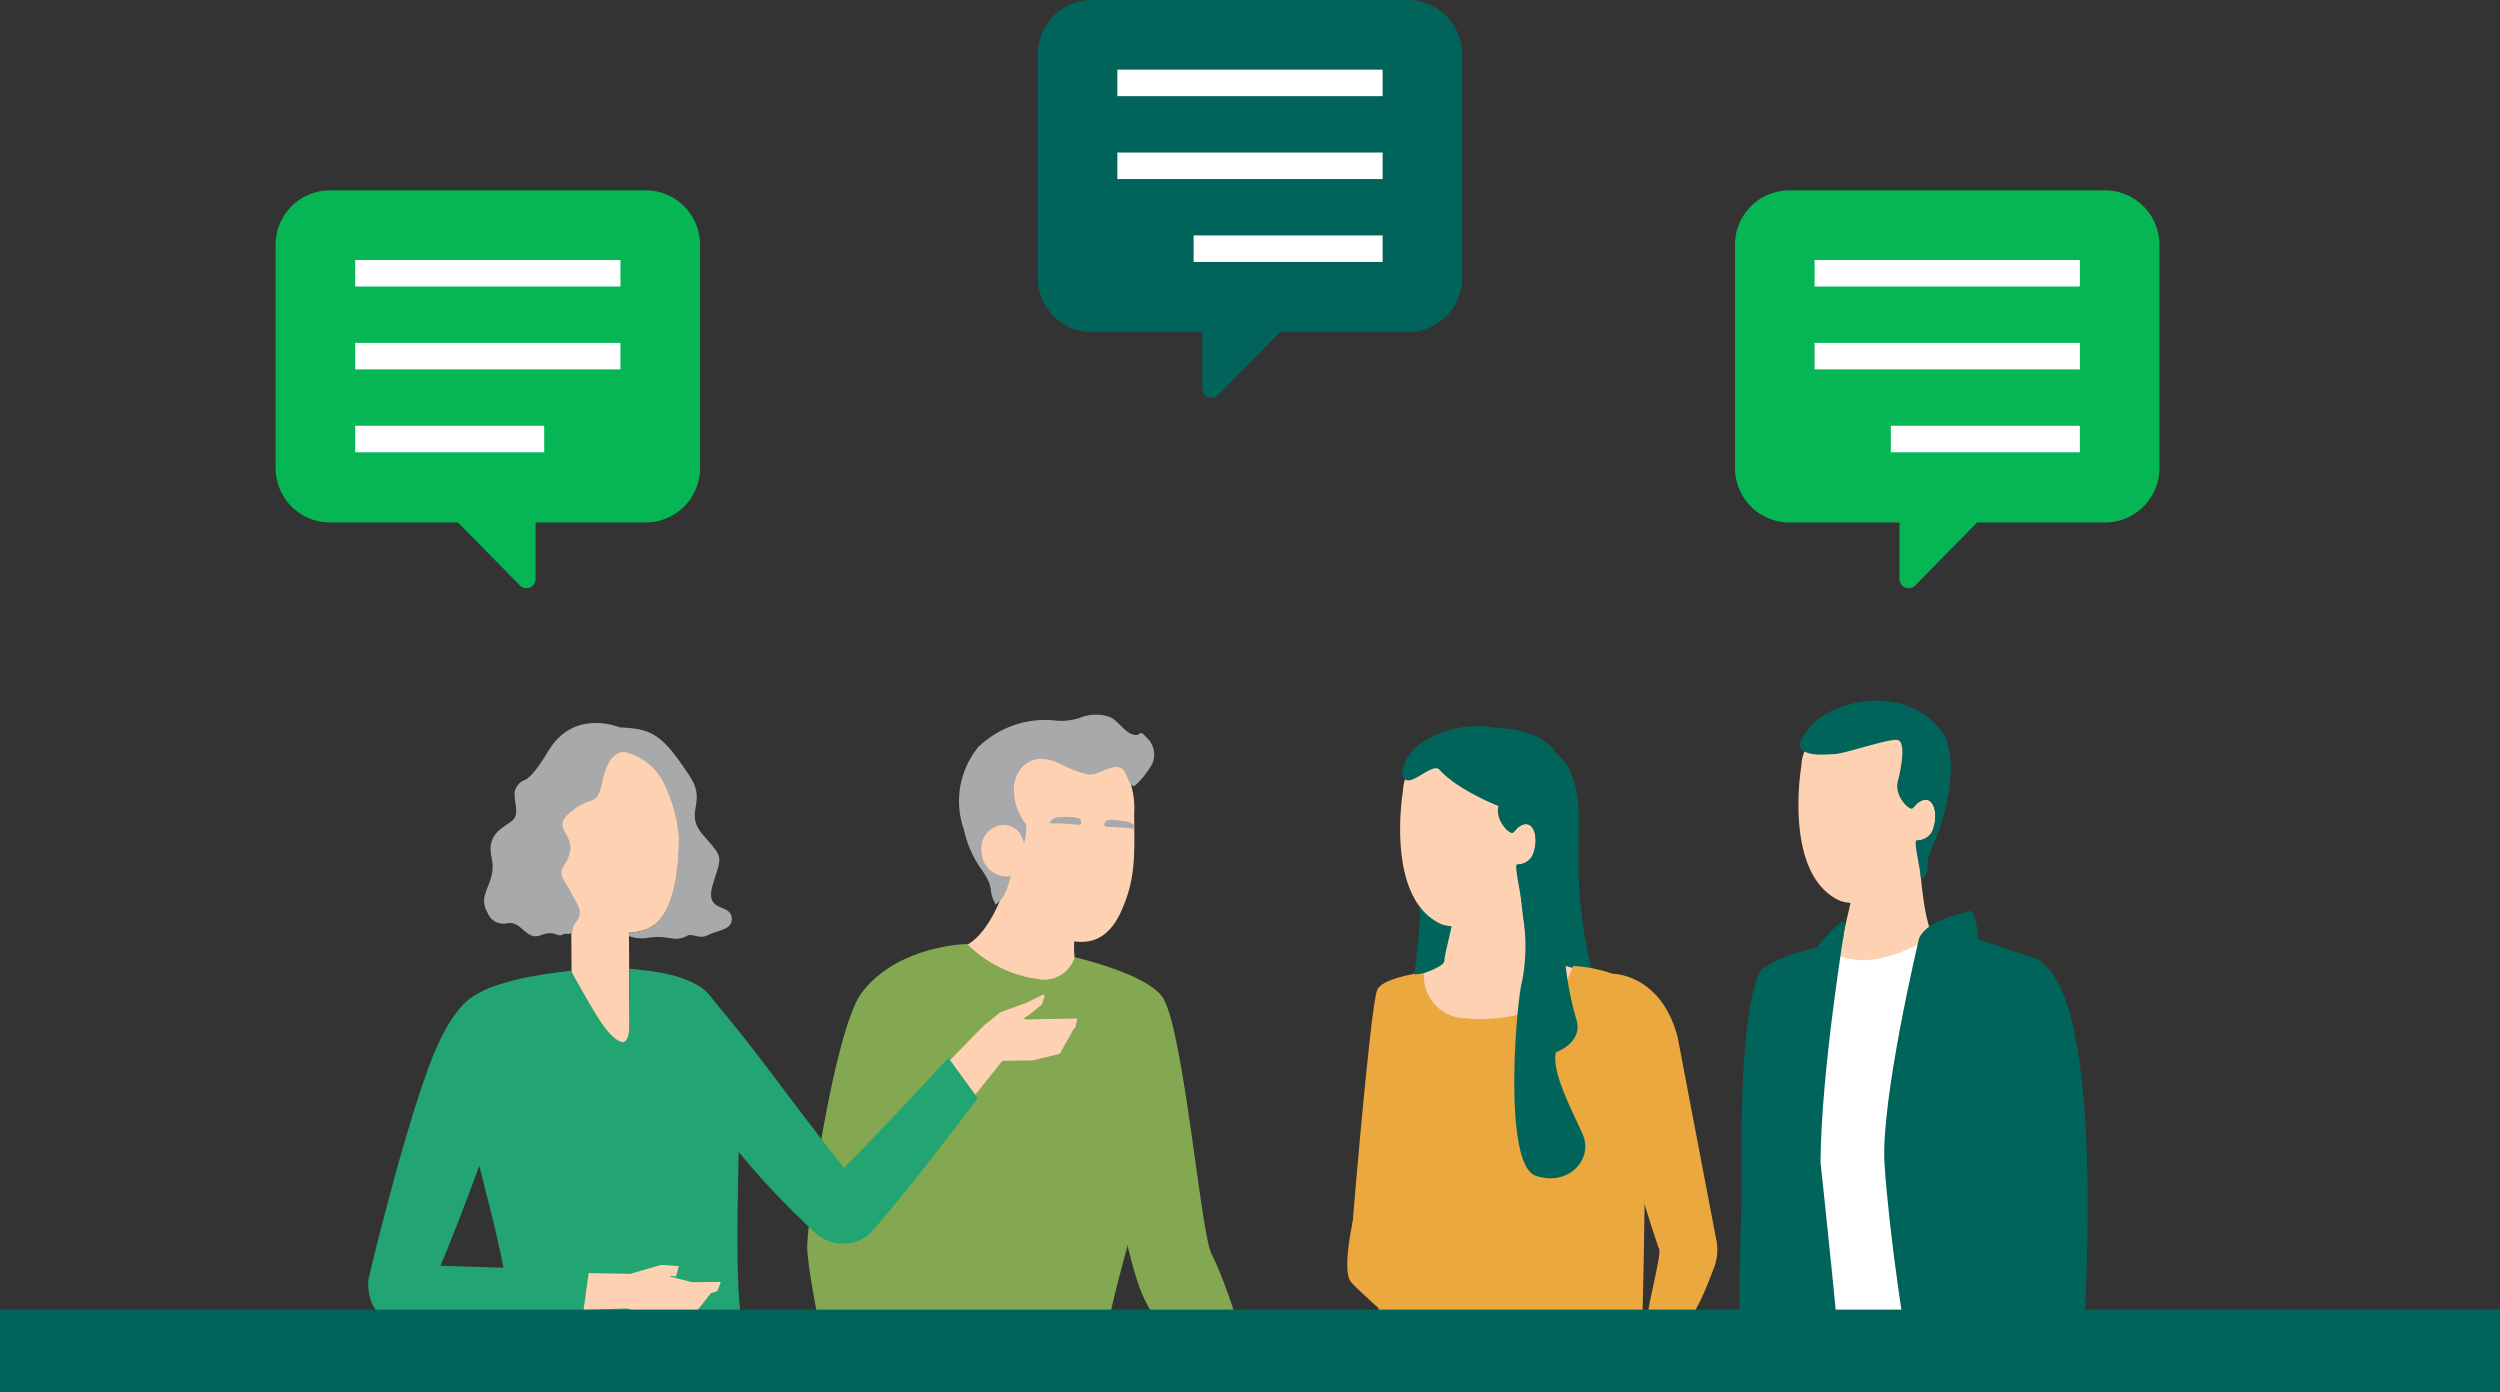 <svg id="レイヤー_1" data-name="レイヤー 1" xmlns="http://www.w3.org/2000/svg" xmlns:xlink="http://www.w3.org/1999/xlink" width="219.907" height="122.454" viewBox="0 0 219.907 122.454">
  <rect x="0" y="0" width="219.907" height="122.454" fill="#333333" stroke="none"/>
  <defs>
    <style>
      .cls-1 {
        fill: none;
      }

      .cls-2 {
        fill: #06b655;
      }

      .cls-3 {
        fill: #fff;
      }

      .cls-4 {
        fill: #00645a;
      }

      .cls-5 {
        clip-path: url(#clip-path);
      }

      .cls-6 {
        fill: #eaa83e;
      }

      .cls-7 {
        fill: #fdd1b1;
      }

      .cls-8 {
        clip-path: url(#clip-path-2);
      }

      .cls-9 {
        fill: #84a851;
      }

      .cls-10 {
        fill: #01483f;
      }

      .cls-11 {
        fill: #002822;
      }

      .cls-12 {
        fill: #bd6f44;
      }

      .cls-13 {
        fill: #a7a9ab;
      }

      .cls-14 {
        clip-path: url(#clip-path-3);
      }

      .cls-15 {
        fill: #22a473;
      }
    </style>
    <clipPath id="clip-path">
      <rect class="cls-1" x="113.869" y="53.802" width="77.585" height="62.665"/>
    </clipPath>
    <clipPath id="clip-path-2">
      <rect class="cls-1" x="64.74" y="55.921" width="50.687" height="59.99"/>
    </clipPath>
    <clipPath id="clip-path-3">
      <rect class="cls-1" x="29.706" y="60.445" width="68.98" height="57.228"/>
    </clipPath>
  </defs>
  <g id="レイヤー_2" data-name="レイヤー 2">
    <g id="テキスト">
      <g>
        <path class="cls-2" d="M56.848,16.744H28.973a4.787,4.787,0,0,0-4.729,4.817v19.58a4.787,4.787,0,0,0,4.729,4.817H40.289L45.734,51.5a.8.8,0,0,0,.877.178.82.82,0,0,0,.5-.757V45.958h9.74a4.787,4.787,0,0,0,4.729-4.817V21.561A4.788,4.788,0,0,0,56.848,16.744Z"/>
        <g>
          <rect class="cls-3" x="31.244" y="22.869" width="23.333" height="2.333"/>
          <rect class="cls-3" x="31.244" y="30.161" width="23.333" height="2.333"/>
          <rect class="cls-3" x="31.244" y="37.452" width="16.625" height="2.333"/>
        </g>
      </g>
      <g>
        <path class="cls-2" d="M152.616,21.561v19.58a4.787,4.787,0,0,0,4.729,4.817h9.74v4.967a.82.82,0,0,0,.5.757.8.8,0,0,0,.877-.178l5.445-5.546H185.22a4.787,4.787,0,0,0,4.729-4.817V21.561a4.787,4.787,0,0,0-4.729-4.817H157.345A4.787,4.787,0,0,0,152.616,21.561Z"/>
        <g>
          <rect class="cls-3" x="159.616" y="22.869" width="23.333" height="2.333"/>
          <rect class="cls-3" x="159.616" y="30.161" width="23.333" height="2.333"/>
          <rect class="cls-3" x="166.324" y="37.452" width="16.625" height="2.333"/>
        </g>
      </g>
      <g>
        <path class="cls-4" d="M91.287,4.817V24.4a4.787,4.787,0,0,0,4.729,4.817h9.74v4.967a.82.82,0,0,0,.5.757.8.8,0,0,0,.877-.178l5.446-5.546H123.9A4.789,4.789,0,0,0,128.62,24.4V4.817A4.787,4.787,0,0,0,123.891,0H96.016A4.787,4.787,0,0,0,91.287,4.817Z"/>
        <g>
          <rect class="cls-3" x="98.287" y="6.125" width="23.333" height="2.333"/>
          <rect class="cls-3" x="98.287" y="13.417" width="23.333" height="2.333"/>
          <rect class="cls-3" x="104.995" y="20.708" width="16.625" height="2.333"/>
        </g>
      </g>
      <g class="cls-5">
        <g>
          <g>
            <path class="cls-4" d="M131.587,64.03s4.047-.036,5.328,2.287c0,0,1.89,1.09,1.953,5.294s-.576,9.072,2.306,17.526c.662,1.941-8.2,3.2-8.2,3.2l-9.209-3.458a44.074,44.074,0,0,0,.706-16.4C123.771,67.777,131.587,64.03,131.587,64.03Z"/>
            <path class="cls-6" d="M124.47,85.656s-2.936.452-3.327,1.415c-.625,1.538-2.3,22.1-2.3,22.1s.263.971,3.722.395Z"/>
            <path class="cls-7" d="M122.448,91.871c.126-1.15.29-5.247.5-5.535,0,0,4.061-1.077,4.1-1.8.061-1.035.981-3.647,1.159-6.591.044-.734,5.325-3.955,5.325-3.955s.094,7.628,1.233,10.166c0,0,4.054,1,8.677,2.67.423.153.571.931.737,1.738Z"/>
            <path class="cls-6" d="M122.023,121.227l-.88-1.59.751-29.111a8.019,8.019,0,0,1,.754-4c.493-.771,1.313-.707,2.606-.914a3.7,3.7,0,0,0,3.434,3.948c.063,0,.126.007.189.008,0,0,7.782,1.009,9.486-4.6,0,0,6.632.194,6.438,4.438,0,0-.115,31.517-.7,32.275A164.342,164.342,0,0,1,122.023,121.227Z"/>
            <polygon class="cls-7" points="146.651 110.994 141.656 126.534 143.48 127.038 150.254 111.667 146.651 110.994"/>
            <path class="cls-7" d="M123.405,69.6S121.8,79.067,126.8,81.3a3.338,3.338,0,0,0,2.145,0c1.429-.358,3.753-2.413,4.467-5.273a1.43,1.43,0,0,0,1.519-1.161c.448-1.341-.133-3.217-1.538-1.966,0,0,.377-5.9-2.214-6.256S123.633,65.405,123.405,69.6Z"/>
            <path class="cls-4" d="M126.619,67.708c-.587-.656-2.4,1.413-3.029.833-.357-.306-.365-1.087.44-2.224,1.669-2.356,8.1-4.049,11.438,0,2.131,2.586.13,8.645-.536,10-.744,1.52-.395,1.918-.625,2.557-.16.443-.329.49-.479.464-.13-1.089-.429-2.255-.466-3.123.018-.062.036-.124.051-.188a1.43,1.43,0,0,0,1.519-1.161c.441-1.321-.117-3.159-1.477-2.017a1.555,1.555,0,0,1-.376.408c-.291.18-1.592-1.1-1.269-2.353C131.81,70.906,128.2,69.486,126.619,67.708Z"/>
            <path class="cls-6" d="M141.88,85.656s4.213,0,5.683,5.543l3.454,18.113a4.487,4.487,0,0,1-.288,2.306c-1.92,5.126-2.467,4.576-3.1,4.741a21.166,21.166,0,0,1-2.621-.578c-.334-.045,1.311-5.9.895-5.988C145.9,109.793,137.718,85.712,141.88,85.656Z"/>
            <path class="cls-7" d="M121.654,109.216l13.905,16.651-.479,1.171s-16-14.267-16.24-15.131c0,0-.031-2.393.035-3.172Z"/>
            <path class="cls-6" d="M127.2,115.269s-.3,2.618-2.726,2.618c0,0-4.825-4.155-5.638-5.116s.147-5.284.147-5.284l2.493-.624-.049,1.872S126.751,114.884,127.2,115.269Z"/>
            <path class="cls-4" d="M134.088,81.46a16.372,16.372,0,0,1-.19,4.8c-.506,1.729-1.741,16.16,1.182,17.159s5.083-1.5,4.148-3.613-2.8-5.573-2.357-7.25c0,0,2.382-.82,1.806-2.838a26.723,26.723,0,0,1-1.057-5.957Z"/>
          </g>
          <g>
            <path class="cls-7" d="M156.1,118.157c-.179,4.889-.238,8.423-.238,8.423l-1.946-.659c-.3-2.77-.542-5.35-.733-7.764Z"/>
            <path class="cls-4" d="M157.581,84a9.219,9.219,0,0,0-2.541,1.2s-2.035,1.391-1.854,18.426c.032,3-.178,6.906-.18,10.475v9.264l3.482.346S157.7,96.4,157.782,94.145Z"/>
            <path class="cls-7" d="M157.479,86.585a6.234,6.234,0,0,1,.5-2.255s4.1-1.088,4.147-1.814c.061-1.045.991-3.683,1.17-6.657.046-.742,5.378-3.995,5.378-3.995s.1,7.7,1.248,10.269c0,0,7.533,1.464,8.765,2.7a3.592,3.592,0,0,1,.743,1.755Z"/>
            <path class="cls-3" d="M170.189,82.2s-6.413,4.525-9.956.778l-1.969,6.5v29.891s6.917.248,18.255-.042C181.583,119.2,170.189,82.2,170.189,82.2Z"/>
            <path class="cls-7" d="M158.445,67.419s-1.624,9.569,3.43,11.826a3.381,3.381,0,0,0,2.168,0c1.444-.362,3.791-2.438,4.513-5.327a1.443,1.443,0,0,0,1.534-1.173c.452-1.354-.135-3.25-1.554-1.986,0,0,.381-5.957-2.236-6.318S158.676,63.187,158.445,67.419Z"/>
            <path class="cls-4" d="M168.813,82.514s-3.425,14.324-3.043,19.94,1.771,16.226,3.189,21.439c.612,2.249,9.774-.082,10.668-4.039,0,0-2.179-15.283-2.2-17.023-.02-2.07,4-16.7,1.658-18.492l-5.056-1.706s-.223-2.654-.765-2.489C172.279,80.445,169.588,80.907,168.813,82.514Z"/>
            <path class="cls-4" d="M162.329,81.251s-2.144,12.894-2.191,21.006c0,0,2.183,20.07,1.87,20.432s-4.429-.895-5.09-3.223c-.925-3.27-1.119-33.333.433-35.458,0,0,1.537-.466,2.419-.631C159.77,83.377,162.143,80.366,162.329,81.251Z"/>
            <path class="cls-4" d="M159.078,64.108c1.686-2.381,8.184-4.091,11.554,0,2.151,2.612.131,8.732-.542,10.1-.752,1.535-.4,1.936-.632,2.582-.162.447-.332.5-.484.47-.131-1.1-.433-2.279-.471-3.156.018-.063.038-.126.053-.19a1.443,1.443,0,0,0,1.534-1.173c.445-1.334-.119-3.19-1.492-2.037a1.586,1.586,0,0,1-.38.412c-.294.181-1.609-1.113-1.282-2.376s.706-3.461,0-3.642-4.639,1.2-5.571,1.235c-.89.028-2.227.194-2.866-.391C158.139,65.637,158.266,65.256,159.078,64.108Z"/>
            <path class="cls-4" d="M183.107,120.8c0-1.245,2.752-34.174-4.256-36.537,0,0-1.961,5.692-1.674,8.755s-1.449,24.683-.3,26.2"/>
          </g>
        </g>
      </g>
      <g class="cls-8">
        <g>
          <g>
            <path class="cls-9" d="M94.513,84.2s1.225,4.7,2.282,9c.426,1.731.824,3.4,1.106,4.663a10.762,10.762,0,0,1,.391,2.281c-.889,1.462.8,10.333,2.119,13.551.116.285.276.619.467.99,1.835,3.544,6.7,10.492,6.7,10.492a6.052,6.052,0,0,0,2.252-.207,2.979,2.979,0,0,0,1.244-1.2c-.436-.693-2.232-8.891-4.507-13.479-.973-1.963-2.5-20.221-4.374-22.669C100.63,85.58,94.513,84.2,94.513,84.2Z"/>
            <path class="cls-10" d="M85.769,172.13a90.737,90.737,0,0,0-.415,10.109c.237,4.753.412,8.762.412,8.762,3.141,1.047,8.885-.28,8.885-.28s1.968-12.027,3.592-21.629c.728-4.3,1.331-8.023,1.555-9.78.722-5.68-1.018-35.841-1.018-35.841s-8.514-5.386-12-2.563-5.628,5.575.2,36.242C87.421,159.477,86.19,165.557,85.769,172.13Z"/>
            <path class="cls-11" d="M85.769,172.13a109.19,109.19,0,0,0-.369,11.032c2.93-3.139,8.7-9.757,12.843-14.07.728-4.3,1.331-8.023,1.555-9.78.722-5.68-1.018-35.841-1.018-35.841s-8.514-5.386-12-2.563-5.628,5.575.2,36.242C87.421,159.477,86.19,165.557,85.769,172.13Z"/>
            <path class="cls-10" d="M91.118,124.13s-.582,30.207-1.739,35.813-7.216,31.278-7.216,31.278-5.82.565-8.871-.72c0,0,.123-11.873,1.114-18.855.926-6.521,2.62-12.49,2.358-14.843-3.455-31.024-1.109-33.6,2.585-36.15S91.118,124.13,91.118,124.13Z"/>
            <path class="cls-7" d="M96.336,77.344s-2.278,3.7-1.794,7l-3.426,8.179-6.111-9.395s2.831-1.022,4.3-8.548Z"/>
            <path class="cls-9" d="M76.883,125.67c1.823.159,4.333.354,7.378.527.608.034,1.237.069,1.886.1,9.192.46,12.836-1.05,12.836-1.05s.243-.2.159-1.277c-.432-5.555-1.622-7.189-1.486-8.246.306-2.375,5.949-21.779,5.949-21.779s.074-6.119-6.747-8.95a16.074,16.074,0,0,0-2.335-.76,2.806,2.806,0,0,1-3.193,1.889,10.916,10.916,0,0,1-6.25-3.078c-.171,0-.238.007-.238.007a18.615,18.615,0,0,0-.558,2.022c-.544,2.409-.855,4.941-2.32,6.841A51.755,51.755,0,0,0,78.23,97.45a45.97,45.97,0,0,0-2.268,4.417C70.017,115.217,74.738,125.481,76.883,125.67Z"/>
            <path class="cls-9" d="M84.842,83.053s-5.927.169-9.034,4.263c-2.382,3.136-4.819,19.906-4.8,22.429s2.8,16.43,4.321,17.933a5.7,5.7,0,0,0,2.286-.013,4.623,4.623,0,0,0,2.2-1.083s-.845-15.5-.853-16.951c-.013-2.105,6.492-15.029,6.492-15.029S88.823,88.45,84.842,83.053Z"/>
          </g>
          <g>
            <path class="cls-12" d="M94.888,76.487a1.45,1.45,0,0,0,2.7-1.045,4.98,4.98,0,0,0-.428-1.4"/>
            <path class="cls-7" d="M91.242,81.77a18.753,18.753,0,0,0,2.513.87c.812.2,3.251.921,4.779-2.294,1.44-3.029,1.247-5.325,1.231-8.808A7.2,7.2,0,0,0,98.453,66.9c-2.087-2.72-7.663-2.836-9.557.214a7.008,7.008,0,0,0-.674,4.1l.24,7.384A4.611,4.611,0,0,0,91.242,81.77Z"/>
            <path class="cls-13" d="M100.868,64.887c-.783-.873-.4-.021-1.241-.282-.758-.238-1.273-1.239-2.046-1.551A3.719,3.719,0,0,0,95.1,63.1a5.112,5.112,0,0,1-2.506.253,8.478,8.478,0,0,0-6.551,2.369,7.531,7.531,0,0,0-1.264,7.226,9.517,9.517,0,0,0,1.646,3.659c1.137,1.692.4,1.591,1.156,2.946,1.084-.7,1.153-2.207,1.613-3.313a6.484,6.484,0,0,0,1.081-3.717c-1.136-1.353-1.638-3.886-.236-5.162,1.026-.936,2.288-.652,3.42-.074a9.523,9.523,0,0,0,2.126.807c1.041.246,2.086-.99,3.069-.508.465.227.694,1.889,1.213,1.493a7.433,7.433,0,0,0,1.5-1.919A2.012,2.012,0,0,0,100.868,64.887Z"/>
            <path class="cls-7" d="M89.47,76.751a1.536,1.536,0,0,1-.973.351,2.245,2.245,0,0,1-2.162-2.2,2.058,2.058,0,0,1,1.747-2.329c.029,0,.058-.008.087-.011a1.936,1.936,0,0,1,1.4.554,2.8,2.8,0,0,1,.538,2.258A2.119,2.119,0,0,1,89.47,76.751Z"/>
            <path class="cls-13" d="M93.259,71.874c.27-.009.576-.02.855-.007a2.614,2.614,0,0,1,.8.117c.163.062.335.556.022.558s-.451-.035-.784-.053c-.637-.035-.657-.056-1.007-.071a3.411,3.411,0,0,1-.814-.014c-.116-.032.11-.208.157-.26A1.025,1.025,0,0,1,93.259,71.874Z"/>
            <path class="cls-13" d="M99.769,72.627h0a1.03,1.03,0,0,0-.738-.365c-.265-.043-.568-.092-.846-.114a2.586,2.586,0,0,0-.8.017c-.171.041-.4.51-.092.549s.452.023.784.047c.637.044.659.026,1.008.055.13.012.675.094.675.094A.471.471,0,0,0,99.769,72.627Z"/>
            <g>
              <path class="cls-7" d="M93.542,69.358s.084-.008.231-.014.357-.016.608-.016c.5-.005,1.172.013,1.839.056s1.333.112,1.831.182c.249.033.455.074.6.1s.227.044.227.044-.084.007-.231.014-.357.016-.608.016c-.5,0-1.172-.014-1.839-.056s-1.333-.113-1.831-.183c-.249-.033-.455-.073-.6-.095A1.646,1.646,0,0,1,93.542,69.358Z"/>
              <path class="cls-7" d="M94.5,70.274a4.442,4.442,0,0,1,.515-.037,9.735,9.735,0,0,1,1.12.04,9.63,9.63,0,0,1,1.109.166,4.776,4.776,0,0,1,.5.132,4.677,4.677,0,0,1-.515.038A9.994,9.994,0,0,1,95,70.406,4.776,4.776,0,0,1,94.5,70.274Z"/>
            </g>
          </g>
        </g>
      </g>
      <g class="cls-14">
        <g>
          <g>
            <g>
              <rect class="cls-7" x="50.278" y="78.934" width="5.07" height="13.749" transform="translate(-0.578 0.359) rotate(-0.387)"/>
              <path class="cls-7" d="M59.721,74.744c-.039,2.108-.509,4.888-1.716,6.216-1.14,1.256-2.971,1.119-4.639,1.087-3.434-.067-6.155-3.443-6.078-7.543.006-.351-.054-3.235-.076-5.571a2.906,2.906,0,0,1,2.849-2.96h.087l7.243.14a2.911,2.911,0,0,1,2.828,2.992q0,.1-.012.195C60,71.613,59.728,74.4,59.721,74.744Z"/>
            </g>
            <path class="cls-13" d="M55.323,82.334v-.3l.1-.009A3.209,3.209,0,0,0,55.748,82c.185-.034.372-.051.563-.094a3.929,3.929,0,0,0,.694-.224,2.615,2.615,0,0,0,.265-.132,3.4,3.4,0,0,0,.455-.327,2.278,2.278,0,0,0,.28-.258,3.845,3.845,0,0,0,.288-.372,7.658,7.658,0,0,0,.885-2.032,22.1,22.1,0,0,0,.532-4.918,13.325,13.325,0,0,0-1.484-5.071,5.144,5.144,0,0,0-3.27-2.415s-1.365-.309-1.96,2.565c-.5,2.421-.912,1.092-2.858,2.755s1.222,1.9-.5,4.62c-.583.92-.085,1.09.742,2.708.357.7,1.056,1.406.244,2.357-.348.408-.159.816-.4.932-.312.15-.419-.056-.754.124-.45.243-.666-.432-1.9.046-1.306.506-1.662-1.247-2.9-1.064a1.488,1.488,0,0,1-1.777-.9c-1.022-1.74.863-2.563.351-4.84s1.242-2.684,1.9-3.356-.184-2.075.252-2.8c.776-1.293.637.369,2.888-3.32s6.236-2,6.236-2c2.891.116,3.775.659,6.179,4.339,1.53,2.343-.63,3.139,1.206,5.2s1.532,1.8.79,4.3,1.536,1.607,1.667,2.9c.11,1.093-1.214,1.075-2.095,1.535-.744.388-1.367-.189-1.821.054-1.144.613-1.53-.073-3.306.16A3.367,3.367,0,0,1,55.323,82.334Z"/>
          </g>
          <g>
            <polygon class="cls-7" points="93.22 92.698 94.415 90.564 94.608 90.341 94.758 89.596 92.252 89.633 90.27 89.676 90.028 89.606 90.792 89.064 91.644 88.364 91.897 87.587 91.78 87.476 90.22 88.231 88.006 89.034 86.509 90.232 81.269 95.617 83.939 98.624 88.172 93.307 90.817 93.278 93.22 92.698"/>
            <g>
              <path class="cls-15" d="M59.69,94.782c6.049,7.529,7.1,8.989,11.735,13.41,1.63,1.556,4.43,1.324,5.337.007l.076-.184c.564-1.783-.592-2.721-2.3-4.894-6.619-8.405-6.826-9.21-12.1-15.532-1.557-1.865-3.012-.651-3.974,1.152C56.869,91.718,59.69,94.782,59.69,94.782Z"/>
              <path class="cls-15" d="M86.009,96.6l-2.588-3.55s-6.23,6.791-10.324,10.818c-1.547,1.523-2.867,3-1.412,4.472l.021.095a3.573,3.573,0,0,0,5.049-.171l.046-.051C80.271,104.228,86.009,96.6,86.009,96.6Z"/>
            </g>
          </g>
          <path class="cls-15" d="M64.944,113c-.164-3.952-.025-8.58.071-13.488.084-4.24-.781-11.453-3.782-12.926A10.346,10.346,0,0,0,58.32,85.6c-.847-.2-2.976-.387-2.976-.387s.035,1.712.055,2.856c.028,1.62.1,3.818-.738,3.575-.946-.275-1.917-1.838-2.937-3.593-.731-1.259-1.5-2.661-1.5-2.661s-1.865.2-2.989.417A21.675,21.675,0,0,0,43.1,86.881c-4.032,1.658-3.474,4.02-3.263,7.536,0,0,1.974,6.444,2.858,10.292a109.52,109.52,0,0,1,2.451,11.6,59.58,59.58,0,0,1,.514,7.011l-.875,3.506.924.9.032,3.345,19.983.4-.349-3.672,1.152-.937-.468-2.417S65.083,116.343,64.944,113Z"/>
          <g>
            <path class="cls-7" d="M59.718,111.375l-1.56-.116-2.723.79-7.782-.135.257,3.43,7.232-.25,2.9.906,2.77-.067,1.708-2.169.578-.192.294-.753-.059-.063-2.472.028L58.98,112.3v-.076s.19.023.485.063Z"/>
            <g>
              <path class="cls-15" d="M34.639,116.2c-2.008-.291-2.389-2.652-2.214-3.744,0,0,2.7-11.529,5.289-18.611,2.273-6.223,4.973-7.661,7.025-6.066,2.34,1.818.1,6.973.1,6.973-2.34,7.211-4.786,13.632-7.3,19.455C37.544,114.209,36.489,116.47,34.639,116.2Z"/>
              <path class="cls-15" d="M32.905,113.273c.254-1.515.636-2.112,3.978-1.995,6.119.214,14.932.446,14.932.446l-.53,3.851s-10.953,1.447-14.317,1.179C35.67,116.65,32.368,116.469,32.905,113.273Z"/>
            </g>
          </g>
        </g>
      </g>
      <rect class="cls-4" y="115.198" width="219.907" height="7.256"/>
    </g>
  </g>
</svg>
